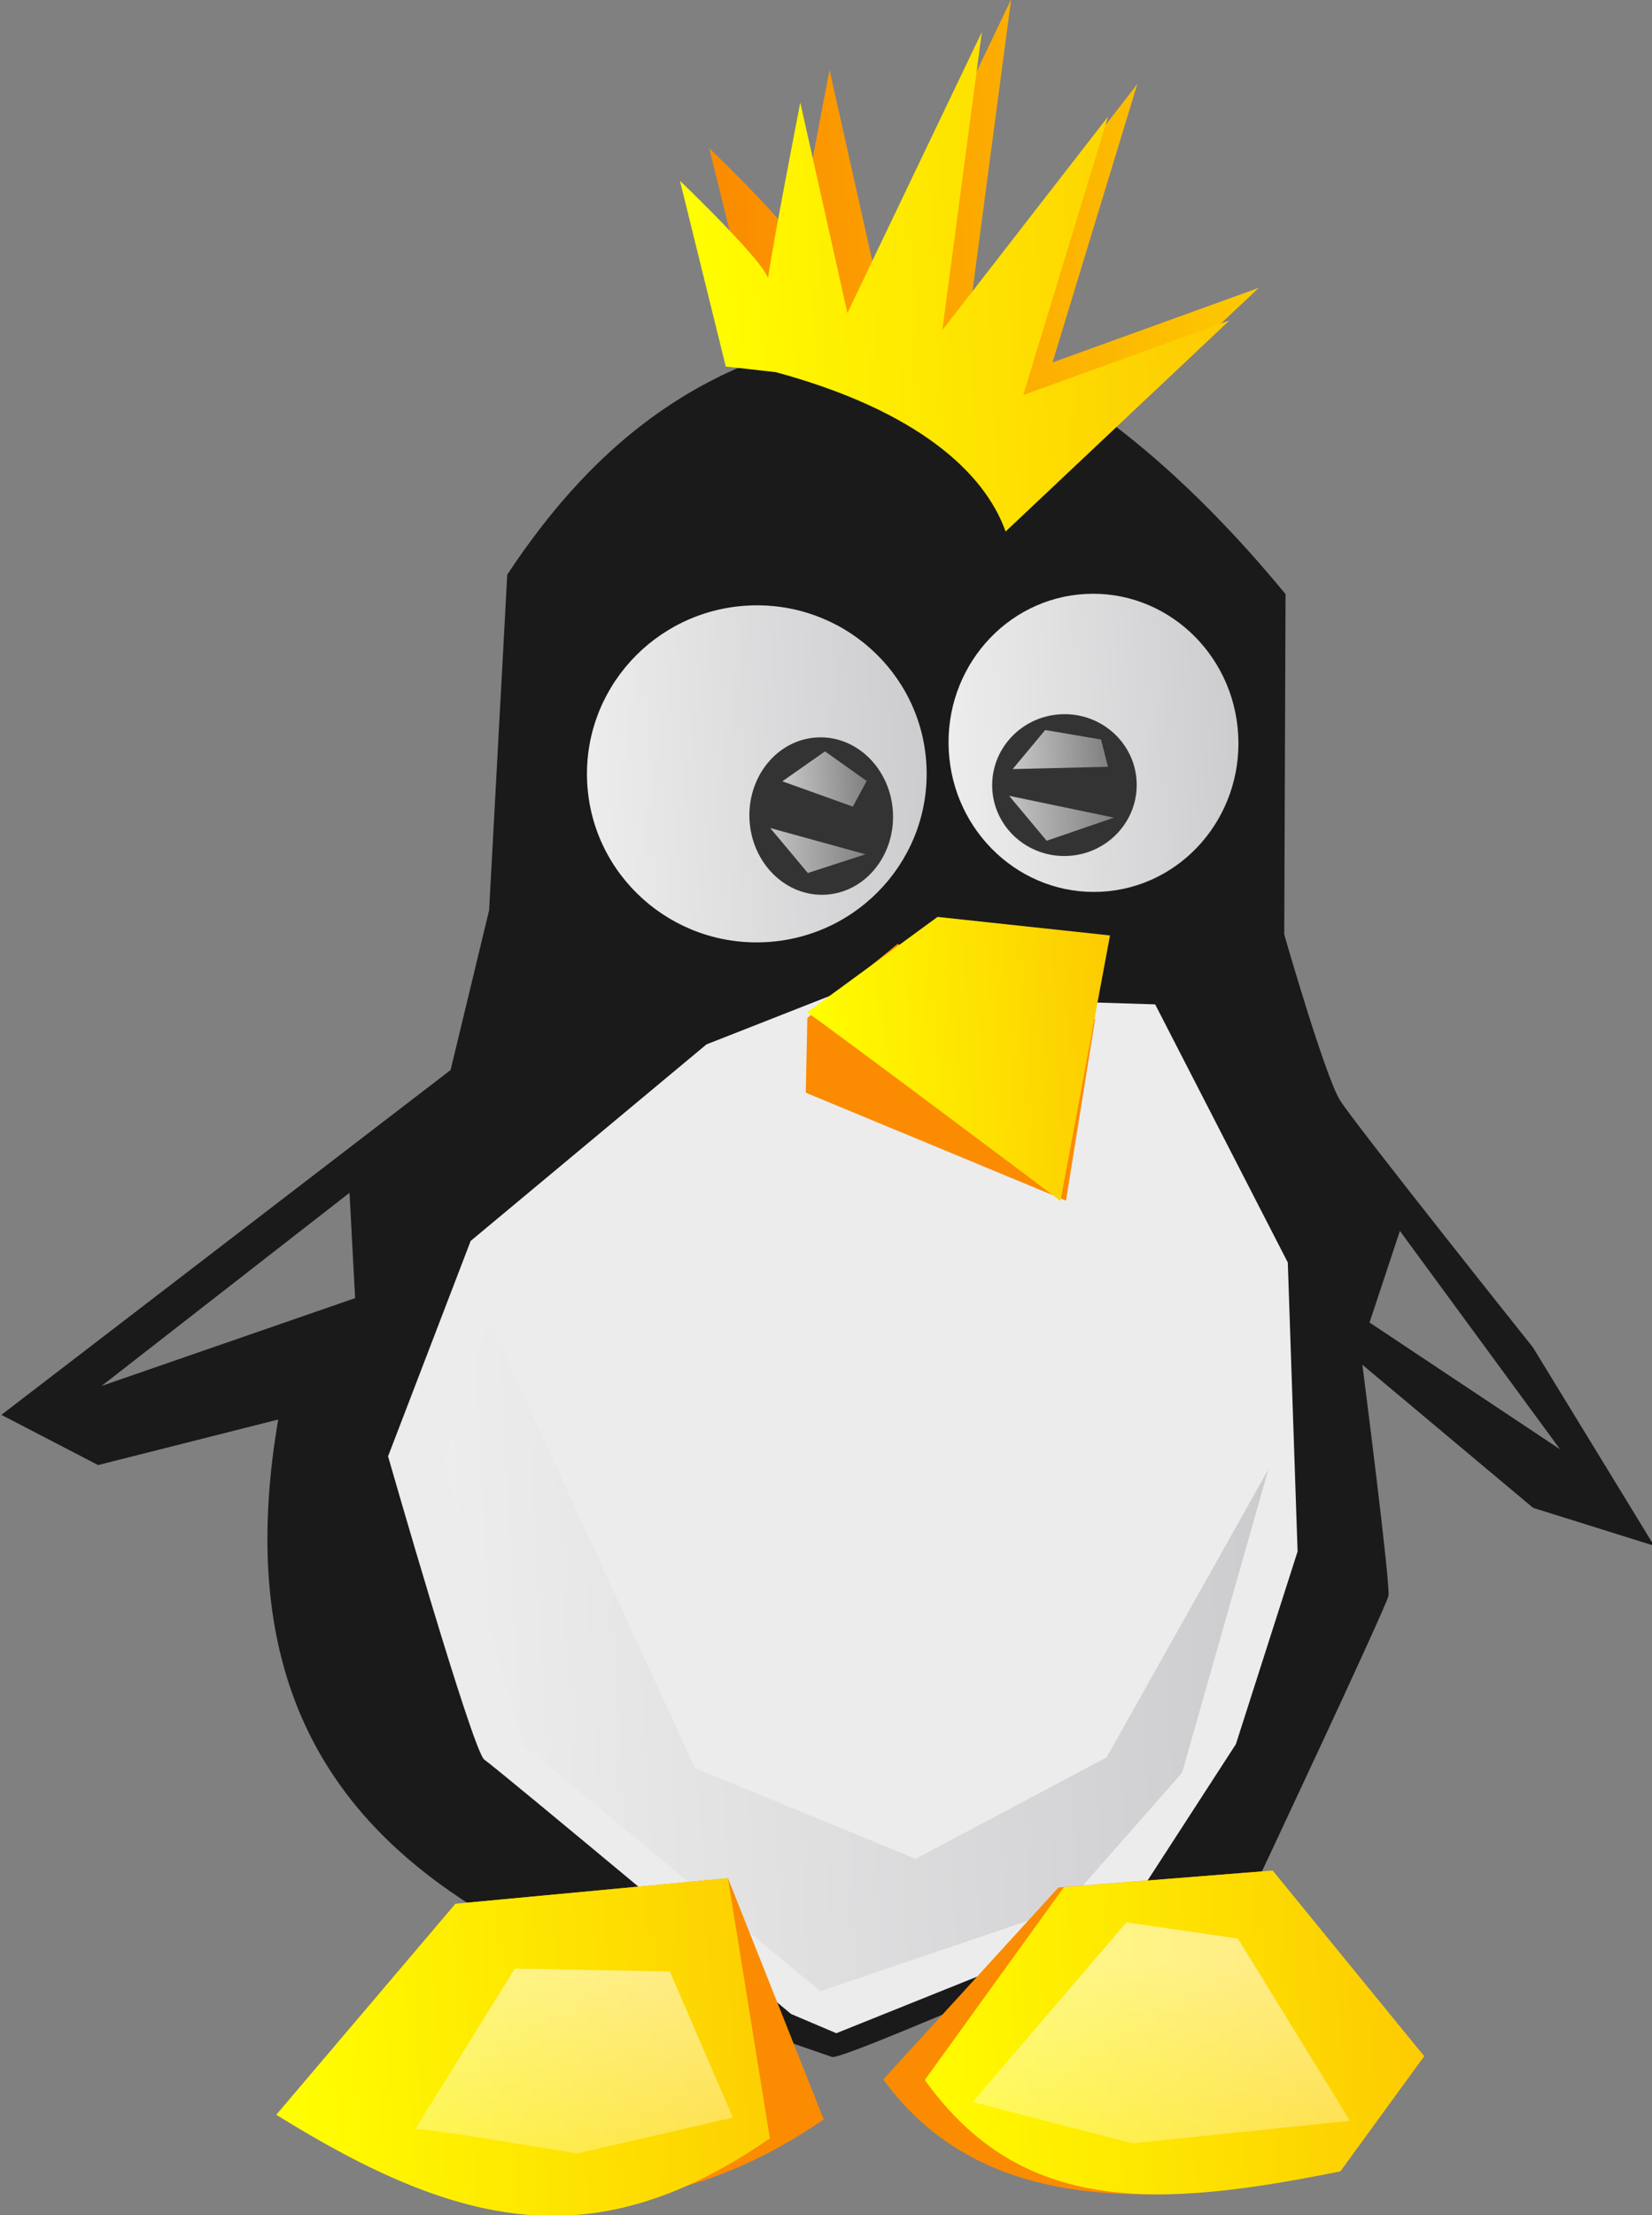 <?xml version="1.0" encoding="UTF-8" standalone="no"?>
<!-- Created with Inkscape (http://www.inkscape.org/) -->
<svg
    xmlns:inkscape="http://www.inkscape.org/namespaces/inkscape"
    xmlns:rdf="http://www.w3.org/1999/02/22-rdf-syntax-ns#"
    xmlns="http://www.w3.org/2000/svg"
    xmlns:sodipodi="http://sodipodi.sourceforge.net/DTD/sodipodi-0.dtd"
    xmlns:cc="http://creativecommons.org/ns#"
    xmlns:xlink="http://www.w3.org/1999/xlink"
    xmlns:dc="http://purl.org/dc/elements/1.1/"
    xmlns:svg="http://www.w3.org/2000/svg"
    xmlns:ns1="http://sozi.baierouge.fr"
    id="svg2"
    sodipodi:docname="New document 1"
    viewBox="0 0 373.15 500.24"
    version="1.1"
    inkscape:version="0.47 r22583"
  >
  <rect x="0" y="0" width="373.15" height="500.24" fill="#808080" stroke="none"/>
  <defs
      id="defs4"
    >
    <linearGradient
        id="linearGradient4358"
        inkscape:collect="always"
      >
      <stop
          id="stop4360"
          style="stop-color:#ffffff"
          offset="0"
      />
      <stop
          id="stop4362"
          style="stop-color:#ffffff;stop-opacity:.519"
          offset="1"
      />
    </linearGradient
    >
    <linearGradient
        id="linearGradient3819"
        inkscape:collect="always"
      >
      <stop
          id="stop3821"
          style="stop-color:#ffff00"
          offset="0"
      />
      <stop
          id="stop3823"
          style="stop-color:#fdca01"
          offset="1"
      />
    </linearGradient
    >
    <linearGradient
        id="linearGradient3954"
        inkscape:collect="always"
      >
      <stop
          id="stop3956"
          style="stop-color:#ededed"
          offset="0"
      />
      <stop
          id="stop3958"
          style="stop-color:#cccccf"
          offset="1"
      />
    </linearGradient
    >
    <linearGradient
        id="linearGradient4405"
        y2="616.83"
        xlink:href="#linearGradient3954"
        gradientUnits="userSpaceOnUse"
        x2="347.86"
        gradientTransform="matrix(1.746 0 0 1.746 -137.07 -514.48)"
        y1="616.83"
        x1="241.43"
        inkscape:collect="always"
    />
    <linearGradient
        id="linearGradient4407"
        y2="504.15"
        xlink:href="#linearGradient3954"
        gradientUnits="userSpaceOnUse"
        x2="309.79"
        y1="504.15"
        x1="264.86"
        inkscape:collect="always"
    />
    <linearGradient
        id="linearGradient4409"
        y2="542.54"
        xlink:href="#linearGradient3819"
        gradientUnits="userSpaceOnUse"
        x2="332.29"
        gradientTransform="matrix(1.746 0 0 1.746 -138.32 -515.11)"
        y1="542.54"
        x1="291.64"
        inkscape:collect="always"
    />
    <linearGradient
        id="linearGradient4411"
        y2="442.18"
        gradientUnits="userSpaceOnUse"
        x2="351.93"
        gradientTransform="matrix(1.746 0 0 1.746 -131.33 -522.09)"
        y1="442.18"
        x1="280.93"
        inkscape:collect="always"
      >
      <stop
          id="stop3841"
          style="stop-color:#fb8a00"
          offset="0"
      />
      <stop
          id="stop3843"
          style="stop-color:#fdca01"
          offset="1"
      />
    </linearGradient
    >
    <linearGradient
        id="linearGradient4413"
        y2="442.18"
        xlink:href="#linearGradient3819"
        gradientUnits="userSpaceOnUse"
        x2="351.93"
        gradientTransform="matrix(1.746 0 0 1.746 -138.32 -515.11)"
        y1="442.18"
        x1="280.93"
        inkscape:collect="always"
    />
    <linearGradient
        id="linearGradient4415"
        y2="503.79"
        xlink:href="#linearGradient3954"
        gradientUnits="userSpaceOnUse"
        x2="349.79"
        y1="503.79"
        x1="313.43"
        inkscape:collect="always"
    />
    <linearGradient
        id="linearGradient4417"
        y2="674.3"
        xlink:href="#linearGradient3819"
        gradientUnits="userSpaceOnUse"
        x2="367.29"
        gradientTransform="matrix(1.72 0 0 1.746 -132.19 -523.15)"
        y1="674.3"
        x1="296.29"
        inkscape:collect="always"
    />
    <linearGradient
        id="linearGradient4419"
        y2="666.82"
        xlink:href="#linearGradient3819"
        gradientUnits="userSpaceOnUse"
        x2="286.71"
        gradientTransform="matrix(1.746 0 0 1.746 -138.32 -515.11)"
        y1="666.82"
        x1="217.07"
        inkscape:collect="always"
    />
    <linearGradient
        id="linearGradient4421"
        y2="683.43"
        xlink:href="#linearGradient4358"
        gradientUnits="userSpaceOnUse"
        x2="254.46"
        gradientTransform="matrix(1.746 0 0 1.746 -138.32 -515.11)"
        y1="656.65"
        x1="255.71"
        inkscape:collect="always"
    />
    <linearGradient
        id="linearGradient4423"
        y2="683.43"
        gradientUnits="userSpaceOnUse"
        x2="254.46"
        gradientTransform="matrix(1.746 0 0 1.746 -138.32 -515.11)"
        y1="656.65"
        x1="255.71"
        inkscape:collect="always"
      >
      <stop
          id="stop4354"
          style="stop-color:#ffffff"
          offset="0"
      />
      <stop
          id="stop4356"
          style="stop-color:#ffffff;stop-opacity:.519"
          offset="1"
      />
    </linearGradient
    >
    <linearGradient
        id="linearGradient4425"
        y2="514.2"
        xlink:href="#linearGradient4358"
        gradientUnits="userSpaceOnUse"
        x2="301.27"
        gradientTransform="matrix(1.746 0 0 1.746 -138.32 -515.11)"
        y1="514.2"
        x1="288.15"
        inkscape:collect="always"
    />
    <linearGradient
        id="linearGradient4427"
        y2="511.68"
        xlink:href="#linearGradient4358"
        gradientUnits="userSpaceOnUse"
        x2="333.6"
        gradientTransform="matrix(1.746 0 0 1.746 -138.32 -515.11)"
        y1="511.68"
        x1="319.21"
        inkscape:collect="always"
    />
    <linearGradient
        id="linearGradient4429"
        y2="505.31"
        xlink:href="#linearGradient4358"
        gradientUnits="userSpaceOnUse"
        x2="301.43"
        gradientTransform="matrix(1.746 0 0 1.746 -138.32 -515.11)"
        y1="505.31"
        x1="290.54"
        inkscape:collect="always"
    />
    <linearGradient
        id="linearGradient4431"
        y2="502.99"
        xlink:href="#linearGradient4358"
        gradientUnits="userSpaceOnUse"
        x2="332.68"
        gradientTransform="matrix(1.746 0 0 1.746 -138.32 -515.11)"
        y1="502.99"
        x1="320.36"
        inkscape:collect="always"
    />
  </defs
  >
  <sodipodi:namedview
      id="base"
      bordercolor="#666666"
      inkscape:pageshadow="2"
      inkscape:window-y="0"
      pagecolor="#ffffff"
      inkscape:window-height="1089"
      inkscape:window-maximized="0"
      inkscape:zoom="0.7"
      inkscape:window-x="0"
      showgrid="false"
      borderopacity="1.0"
      inkscape:current-layer="layer1"
      inkscape:cx="170.34429"
      inkscape:cy="159.44284"
      inkscape:window-width="1920"
      inkscape:pageopacity="0.0"
      inkscape:document-units="px"
  />
  <g
      id="layer1"
      inkscape:label="Layer 1"
      inkscape:groupmode="layer"
      transform="translate(-164.41 -215.14)"
    >
    <g
        id="g4380"
        transform="matrix(.999 -.053 .053 .999 -46.983 44.373)"
      >
      <path
          id="path3016"
          sodipodi:nodetypes="cccccccsccccsccccc"
          style="fill:#1a1a1a"
          d="m185.36 500.58 105.4-72.343 10.602-35.548 8.107-75.462c21.405-28.835 49.206-50.42 95.418-51.139 32.867 9.9 60.243 38.357 79.827 64.86l-4.366 76.709s7.484 32.43 10.602 38.043c3.118 5.613 40.537 57.999 40.537 57.999l24.946 46.15-26.817-9.978-36.795-34.301s3.742 49.892 3.118 52.387c-0.624 2.495-32.43 61.741-32.43 61.741s-96.042 36.795-98.537 35.548c-64.381-26.33-139.68-51.072-117.25-150.3l-41.161 8.107-21.204-12.473z"
      />
      <path
          id="path3022"
          style="fill:#ececec"
          d="m356.24 645.07s-63.612-59.157-66.107-60.987c-2.495-1.83-18.086-69.525-18.086-69.525l21.204-47.57 55.505-41.471 29.312-9.758 72.343 6.099 26.817 59.767-1.247 65.256-16.215 42.691-27.441 37.812-66.107 22.565-9.978-4.879z"
      />
      <path
          id="path4338"
          style="fill:url(#linearGradient4405)"
          d="m296.37 484.99-11.849 31.806 14.344 64.236 64.236 59.247 55.505-15.591 28.688-29.312 23.075-67.354-39.914 62.989-44.279 20.58-48.645-23.075-41.161-103.53z"
      />
      <path
          id="path3020"
          style="fill:#fb8b00"
          d="m371.83 420.75-1.247 16.839 57.376 27.441 8.731-40.537-43.655-19.333-21.204 15.591z"
      />
      <path
          id="path3032"
          sodipodi:rx="21.964285"
          sodipodi:ry="21.785715"
          style="fill:url(#linearGradient4407)"
          sodipodi:type="arc"
          d="m309.29 504.15c0 12.032-9.834 21.786-21.964 21.786-12.131 0-21.964-9.754-21.964-21.786s9.834-21.786 21.964-21.786c12.131 0 21.964 9.754 21.964 21.786z"
          transform="matrix(1.746 0 0 1.746 -138.32 -515.11)"
          sodipodi:cy="504.14789"
          sodipodi:cx="287.32144"
      />
      <path
          id="path3018"
          style="fill:url(#linearGradient4409)"
          d="m371.83 419.5c4.989 3.742 54.881 45.526 54.881 45.526l14.344-59.247-38.666-6.237-30.559 19.957z"
      />
      <path
          id="path3024"
          sodipodi:nodetypes="cccccc"
          style="fill:#fb8b00"
          d="m376.26 660.92 41.785-41.161 48.021-1.247 32.43 43.655-20.58 24.946c-41.968 6.097-81.109 5.61-101.65-26.193z"
      />
      <path
          id="path3028"
          sodipodi:nodetypes="ccccc"
          style="fill:#fb8b00"
          d="m240.74 659.87 41.161-43.655 61.741-2.495 18.709 55.505c-40.537 24.893-81.074 18.939-121.61-9.355z"
      />
      <path
          id="path4175"
          sodipodi:nodetypes="cccccccccsccc"
          style="fill:url(#linearGradient4411)"
          d="m379.44 267.83c31.535 10.394 45.876 25.154 49.892 38.666l53.01-44.903-47.397 14.344 22.451-61.741-39.914 46.15 12.473-66.73-33.677 61.741-8.107-48.021s-10.602 42.408-9.355 39.914c1.247-2.495-18.709-23.699-18.709-23.699l8.107 42.408 11.226 1.871z"
      />
      <path
          id="path3030"
          sodipodi:nodetypes="cccccccccsccc"
          style="fill:url(#linearGradient4413)"
          d="m372.45 274.82c31.535 10.394 45.876 25.154 49.892 38.666l53.01-44.903-47.397 14.344 22.451-61.741-39.914 46.15 12.473-66.73-33.677 61.741-8.107-48.021s-10.602 42.408-9.355 39.914c1.247-2.495-18.709-23.699-18.709-23.699l8.107 42.408 11.226 1.871z"
      />
      <path
          id="path3808"
          sodipodi:rx="9.2857141"
          sodipodi:ry="10.178572"
          style="fill:#333333"
          sodipodi:type="arc"
          d="m304.64 510.04c0 5.622-4.157 10.179-9.286 10.179-5.128 0-9.286-4.557-9.286-10.179 0-5.622 4.157-10.179 9.286-10.179 5.128 0 9.286 4.557 9.286 10.179z"
          transform="matrix(1.746 0 0 1.746 -138.32 -515.11)"
          sodipodi:cy="510.04074"
          sodipodi:cx="295.35715"
      />
      <path
          id="path3812"
          sodipodi:rx="17.678572"
          sodipodi:ry="19.285715"
          style="fill:url(#linearGradient4415)"
          sodipodi:type="arc"
          d="m349.29 503.79c0 10.651-7.915 19.286-17.679 19.286-9.764 0-17.679-8.634-17.679-19.286 0-10.651 7.915-19.286 17.679-19.286 9.764 0 17.679 8.634 17.679 19.286z"
          transform="matrix(1.851 0 0 1.745 -174.18 -516.94)"
          sodipodi:cy="503.79074"
          sodipodi:cx="331.60715"
      />
      <path
          id="path3810"
          sodipodi:rx="7.8571429"
          sodipodi:ry="7.1428571"
          style="fill:#333333"
          sodipodi:type="arc"
          d="m339.29 508.08c0 3.945-3.518 7.143-7.857 7.143-4.339 0-7.857-3.198-7.857-7.143 0-3.945 3.518-7.143 7.857-7.143 4.339 0 7.857 3.198 7.857 7.143z"
          transform="matrix(2.077 0 0 2.241 -255.81 -767.26)"
          sodipodi:cy="508.07648"
          sodipodi:cx="331.42856"
      />
      <path
          id="path4187"
          sodipodi:nodetypes="cccccc"
          style="fill:url(#linearGradient4417)"
          d="m385.61 661.54 33.661-41.785 47.286-1.247 31.933 43.655-20.265 24.946c-41.326 6.097-72.384 6.234-92.615-25.57z"
      />
      <path
          id="path4191"
          sodipodi:nodetypes="ccccsc"
          style="fill:url(#linearGradient4419)"
          d="m238.97 661.63 42.925-45.419 61.741-2.495 6.343 59.14c-20.269 12.446-37.887 16.713-55.505 14.332-17.618-2.381-35.236-11.411-55.505-25.558z"
      />
      <path
          id="path4334"
          style="opacity:.473;fill:#eeeeee"
          d="m208.3 495.26 58.21-40.571v23.813l-58.21 16.758z"
      />
      <path
          id="path4336"
          style="opacity:.473;fill:#eeeeee"
          d="m502.88 475.85 33.515 51.154-41.453-30.869 7.938-20.285z"
      />
      <path
          id="path4340"
          style="opacity:.527;fill:url(#linearGradient4421)"
          d="m270.17 666.47c2.495 0 36.172 7.484 36.172 7.484l35.548-6.237-12.473-33.677-34.924-2.495-24.322 34.924z"
      />
      <path
          id="path4342"
          style="opacity:.527;fill:url(#linearGradient4423)"
          d="m396.15 667.09 35.548 11.226 49.268-2.495-23.075-42.408-24.946-4.989-36.795 38.666z"
      />
      <path
          id="path4364"
          style="opacity:.716;fill:url(#linearGradient4425)"
          d="m365.73 377.51 7.938 10.584 13.23-3.528-21.167-7.056z"
      />
      <path
          id="path4366"
          style="opacity:.716;fill:url(#linearGradient4427)"
          d="m419.97 373.1 7.938 10.584 15.435-4.41-23.372-6.174z"
      />
      <path
          id="path4372"
          style="opacity:.733;fill:url(#linearGradient4429)"
          d="m369.02 367.12 9.978-6.237 9.043 7.172-3.43 5.613-15.591-6.548z"
      />
      <path
          id="path4374"
          style="opacity:.733;fill:url(#linearGradient4431)"
          d="m421.1 367.12 7.796-8.419 12.473 2.806 1.247 6.237-21.516-0.624z"
      />
    </g
    >
  </g
  >
</svg
>
